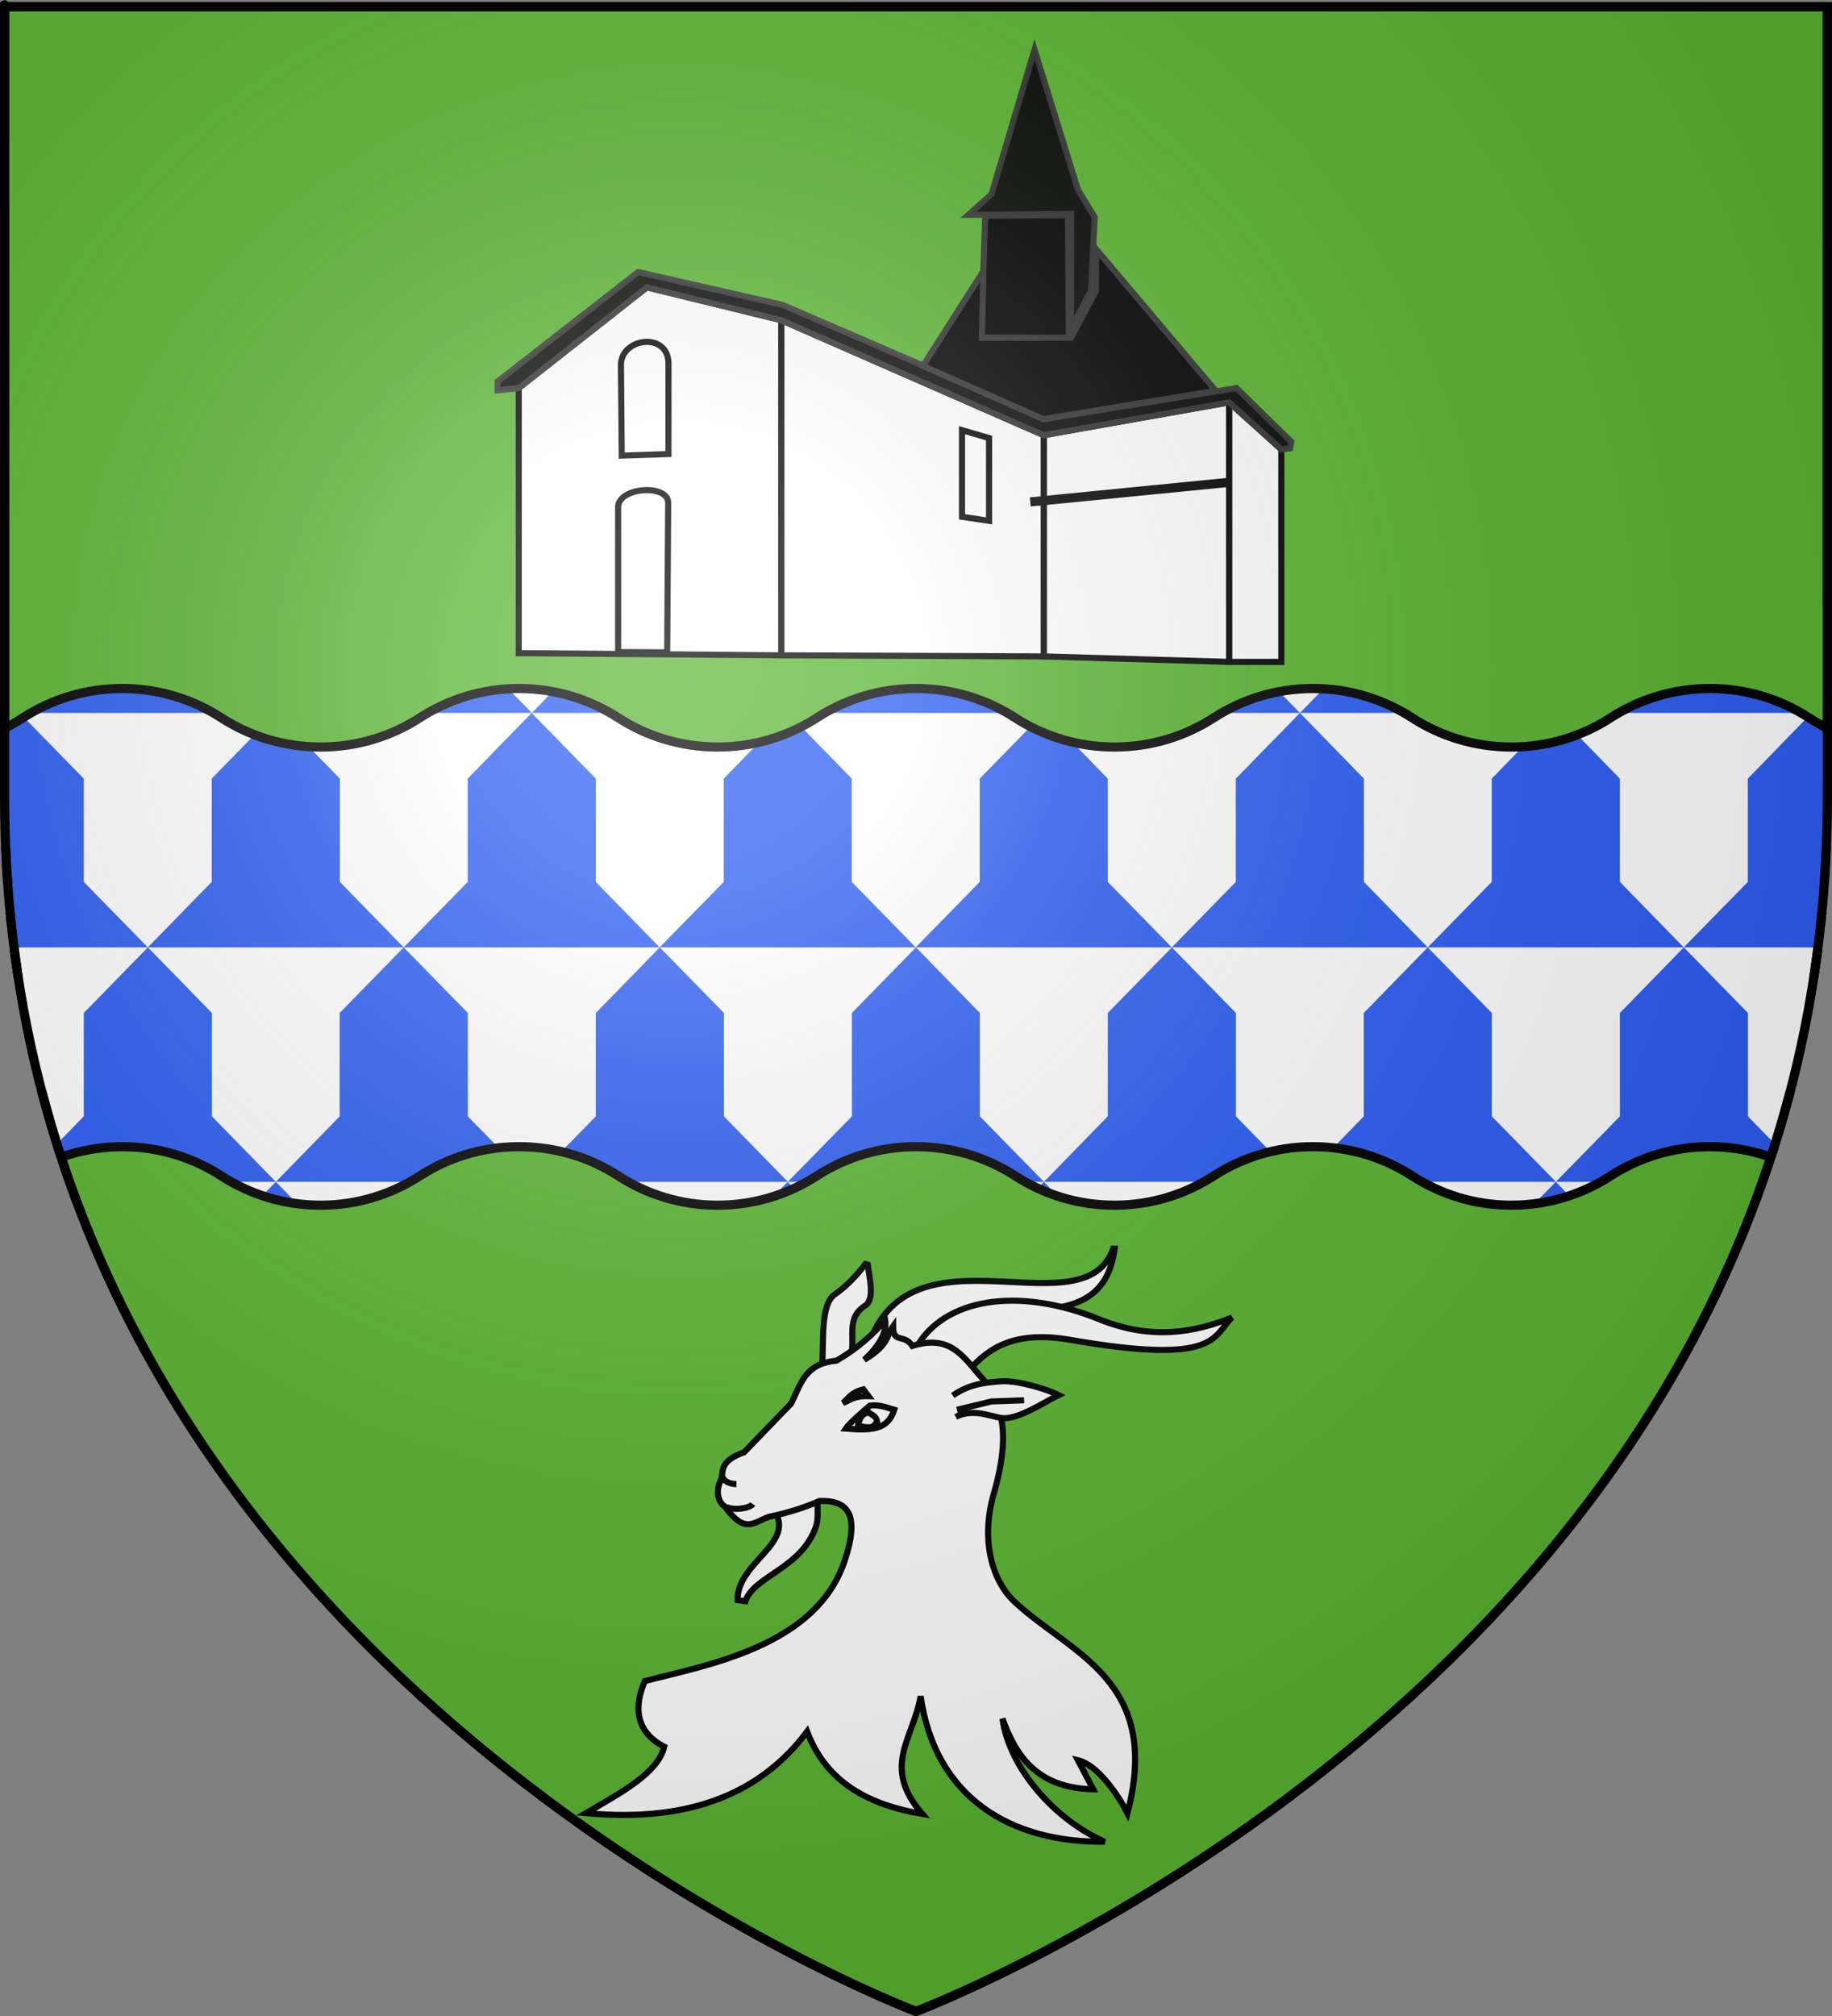 <?xml version="1.0" encoding="UTF-8" standalone="no"?>
<svg
   xmlns:dc="http://purl.org/dc/elements/1.1/"
   xmlns:cc="http://creativecommons.org/ns#"
   xmlns:rdf="http://www.w3.org/1999/02/22-rdf-syntax-ns#"
   xmlns:svg="http://www.w3.org/2000/svg"
   xmlns="http://www.w3.org/2000/svg"
   xmlns:xlink="http://www.w3.org/1999/xlink"
   xmlns:sodipodi="http://sodipodi.sourceforge.net/DTD/sodipodi-0.dtd"
   xmlns:inkscape="http://www.inkscape.org/namespaces/inkscape"
   height="660"
   width="600"
   version="1.0"
   id="svg2"
   sodipodi:version="0.32"
   inkscape:version="0.46"
   sodipodi:docname="Blason_ville_fr_Saint-Marcel-d'Urfé_(Loire).svg"
   sodipodi:docbase="L:\Héraldique"
   inkscape:export-filename="/Users/olivier/Desktop/Blason Rouge/Blason_Vide_3D.png"
   inkscape:export-xdpi="144"
   inkscape:export-ydpi="144"
   inkscape:output_extension="org.inkscape.output.svg.inkscape">
  <rect width="100%" height="100%" fill="#808080" stroke="none"/>
  <sodipodi:namedview
     inkscape:window-height="977"
     inkscape:window-width="1280"
     inkscape:pageshadow="2"
     inkscape:pageopacity="0.0"
     guidetolerance="10.0"
     gridtolerance="10.0"
     objecttolerance="10.0"
     borderopacity="1.0"
     bordercolor="#666666"
     pagecolor="#ffffff"
     id="base"
     showgrid="false"
     height="660px"
     inkscape:zoom="1.1621207"
     inkscape:cx="300.00013"
     inkscape:cy="330.00014"
     inkscape:window-x="-4"
     inkscape:window-y="-4"
     inkscape:current-layer="layer4"
     showguides="true"
     inkscape:guide-bbox="true"
     inkscape:object-nodes="true"
     inkscape:snap-global="false" />
  <desc
     id="desc4">Flag of Canton of Valais (Wallis)</desc>
  <defs
     id="defs6">
    <linearGradient
       id="linearGradient2893">
      <stop
         style="stop-color:white;stop-opacity:0.314;"
         offset="0"
         id="stop2895" />
      <stop
         id="stop2897"
         offset="0.19"
         style="stop-color:white;stop-opacity:0.251;" />
      <stop
         style="stop-color:#6b6b6b;stop-opacity:0.125;"
         offset="0.6"
         id="stop2901" />
      <stop
         style="stop-color:black;stop-opacity:0.125;"
         offset="1"
         id="stop2899" />
    </linearGradient>
    <radialGradient
       inkscape:collect="always"
       xlink:href="#linearGradient2893"
       id="radialGradient3163"
       gradientUnits="userSpaceOnUse"
       gradientTransform="matrix(1.353,0,0,1.349,-77.629,-85.747)"
       cx="221.445"
       cy="226.331"
       fx="221.445"
       fy="226.331"
       r="300" />
    <g
       id="s">
      <g
         id="c">
        <path
           transform="matrix(0.951,0.309,-0.309,0.951,0,-1)"
           d="M 0,0 L 0,1 L 0.5,1 L 0,0 z"
           id="t" />
        <use
           height="540"
           width="810"
           y="0"
           x="0"
           id="use2144"
           transform="scale(-1,1)"
           xlink:href="#t" />
      </g>
      <g
         id="a">
        <use
           height="540"
           width="810"
           y="0"
           x="0"
           id="use2147"
           transform="matrix(0.309,0.951,-0.951,0.309,0,0)"
           xlink:href="#c" />
        <use
           height="540"
           width="810"
           y="0"
           x="0"
           id="use2149"
           transform="matrix(-0.809,0.588,-0.588,-0.809,0,0)"
           xlink:href="#c" />
      </g>
      <use
         height="540"
         width="810"
         y="0"
         x="0"
         id="use2151"
         transform="scale(-1,1)"
         xlink:href="#a" />
    </g>
  </defs>
  <g
     inkscape:groupmode="layer"
     id="layer3"
     inkscape:label="Fond écu"
     style="display:inline">
    <path
       d="M 300,658.5 C 300,658.5 598.5,546.18 598.5,260.728 C 598.5,-24.723 598.5,2.176 598.5,2.176 L 1.5,2.176 L 1.5,260.728 C 1.5,546.18 300,658.5 300,658.5 z"
       style="fill:#ffffff;fill-opacity:1;fill-rule:evenodd;stroke:none;stroke-width:1px;stroke-linecap:butt;stroke-linejoin:miter;stroke-opacity:1;display:inline"
       id="path11587" />
    <path
       style="display:inline;fill:#2b5df2;fill-opacity:1;fill-rule:nonzero;stroke:none;stroke-width:3;stroke-linecap:butt;stroke-linejoin:miter;marker:none;marker-start:none;marker-mid:none;marker-end:none;stroke-miterlimit:4;stroke-dasharray:none;stroke-dashoffset:0;stroke-opacity:1;visibility:visible;overflow:visible"
       d="M 40,225.406 C 29.116,225.406 18.926,228.33 10.125,233.406 L 69.875,233.406 C 61.074,228.33 50.884,225.406 40,225.406 z M 300,225.406 C 289.116,225.406 278.926,228.33 270.125,233.406 L 329.875,233.406 C 321.074,228.33 310.885,225.406 300,225.406 z M 560,225.406 C 549.116,225.406 538.926,228.33 530.125,233.406 L 589.875,233.406 C 581.074,228.33 570.885,225.406 560,225.406 z M 166.469,225.5 C 156.913,226.059 147.966,228.884 140.125,233.406 L 174.125,233.406 L 174.188,233.406 L 166.469,225.5 z M 174.188,233.406 L 199.875,233.406 C 194.111,230.082 187.762,227.665 181,226.406 L 174.188,233.406 z M 174.125,233.406 L 153.188,254.906 L 153.188,288.719 L 132.219,310.156 L 216.031,310.156 L 195.125,288.719 L 195.125,254.906 L 174.125,233.406 z M 216.031,310.156 L 216.094,310.156 L 299.906,310.156 L 278.969,288.719 L 278.969,254.906 L 262.406,237.938 C 258.096,240.157 253.463,241.875 248.625,243 L 237.031,254.906 L 237.031,288.719 L 216.031,310.156 z M 299.906,310.156 L 300,310.156 L 383.781,310.156 L 362.812,288.719 L 362.812,254.906 L 351.156,242.938 C 346.366,241.805 341.77,240.113 337.5,237.906 L 320.875,254.906 L 320.875,288.719 L 299.906,310.156 z M 383.781,310.156 L 383.812,310.156 L 467.594,310.156 L 446.688,288.719 L 446.688,254.906 L 425.75,233.406 L 404.75,254.906 L 404.75,288.719 L 383.781,310.156 z M 425.75,233.406 L 418.938,226.438 C 412.201,227.7 405.87,230.093 400.125,233.406 L 425.75,233.406 z M 425.75,233.406 L 459.875,233.406 C 452.017,228.874 443.048,226.05 433.469,225.5 L 425.75,233.406 z M 467.594,310.156 L 551.438,310.156 L 530.531,288.719 L 530.531,254.906 L 516.531,240.562 C 510.955,242.71 504.985,244.052 498.75,244.438 L 488.562,254.906 L 488.562,288.719 L 467.594,310.156 z M 467.594,310.156 L 446.656,331.625 L 446.656,365.469 L 436.594,375.781 C 446.07,376.815 454.875,380.037 462.5,384.969 C 463.55,385.648 464.625,386.292 465.719,386.906 L 509.531,386.906 L 509.562,386.906 L 488.594,365.469 L 488.594,331.625 L 467.594,310.156 z M 509.562,386.906 L 524.281,386.906 C 525.375,386.292 526.45,385.648 527.5,384.969 C 536.865,378.912 548.025,375.406 560,375.406 C 567.004,375.406 573.718,376.636 579.969,378.844 C 580.435,377.421 580.893,375.997 581.344,374.562 L 572.469,365.469 L 572.469,331.625 L 551.469,310.156 L 530.531,331.625 L 530.531,365.469 L 509.562,386.906 z M 551.469,310.156 L 595.406,310.156 C 597.421,294.291 598.5,277.81 598.5,260.719 C 598.5,236.393 598.5,257.704 598.5,238.688 L 598.031,238.188 C 596.128,237.223 594.281,236.152 592.5,235 C 592.354,234.906 592.209,234.812 592.062,234.719 L 572.438,254.906 L 572.438,288.719 L 551.438,310.156 L 551.469,310.156 z M 509.531,386.906 L 502.531,394.062 C 506.49,393.564 510.32,392.703 514,391.469 L 509.531,386.906 z M 383.812,310.156 L 362.812,331.625 L 362.812,365.469 L 341.906,386.906 L 394.281,386.906 C 395.375,386.292 396.45,385.648 397.5,384.969 C 403.118,381.335 409.395,378.622 416.094,377.031 L 404.781,365.469 L 404.781,331.625 L 383.812,310.156 z M 341.906,386.906 L 320.906,365.469 L 320.906,331.625 L 300,310.156 L 279,331.625 L 279,365.469 L 258.031,386.906 L 264.281,386.906 C 265.375,386.292 266.45,385.648 267.5,384.969 C 276.865,378.912 288.025,375.406 300,375.406 C 311.975,375.406 323.136,378.912 332.5,384.969 C 333.55,385.648 334.625,386.292 335.719,386.906 L 341.875,386.906 L 341.906,386.906 z M 341.875,386.906 L 339.812,389 C 341.961,389.999 344.192,390.851 346.469,391.594 L 341.875,386.906 z M 258.031,386.906 L 237.094,365.469 L 237.094,331.625 L 216.094,310.156 L 195.594,331.156 C 210.469,340.263 211.193,338.791 195.594,331.156 L 195.125,331.625 L 195.125,365.469 L 183.844,377.031 C 190.565,378.621 196.866,381.325 202.5,384.969 C 203.55,385.648 204.625,386.292 205.719,386.906 L 257.969,386.906 L 258.031,386.906 z M 257.969,386.906 L 253.312,391.688 C 255.633,390.941 257.906,390.075 260.094,389.062 L 257.969,386.906 z M 132.219,310.156 L 111.25,331.625 L 111.25,365.469 L 90.344,386.906 L 134.281,386.906 C 135.375,386.292 136.45,385.648 137.5,384.969 C 145.1,380.053 153.871,376.826 163.312,375.781 L 153.219,365.469 L 153.219,331.625 L 132.219,310.156 z M 132.219,310.156 L 111.312,288.719 L 111.312,254.906 L 101.094,244.438 C 94.881,244.038 88.931,242.681 83.375,240.531 L 69.344,254.906 L 69.344,288.719 L 48.406,310.156 L 48.438,310.156 L 132.219,310.156 z M 48.438,310.156 L 27.438,331.625 L 27.438,365.469 L 18.625,374.5 C 19.083,375.957 19.558,377.399 20.031,378.844 C 26.281,376.636 32.996,375.406 40,375.406 C 51.975,375.406 63.136,378.912 72.5,384.969 C 73.55,385.648 74.625,386.292 75.719,386.906 L 90.344,386.906 L 69.406,365.469 L 69.406,331.625 L 48.438,310.156 z M 90.344,386.906 L 85.906,391.438 C 89.566,392.672 93.374,393.556 97.312,394.062 L 90.344,386.906 z M 48.406,310.156 L 27.438,288.719 L 27.438,254.906 L 7.812,234.812 C 7.71,234.878 7.602,234.934 7.5,235 C 5.601,236.228 3.632,237.364 1.594,238.375 L 1.5,238.5 L 1.5,260.719 C 1.5,277.81 2.579,294.291 4.594,310.156 L 48.406,310.156 z"
       id="path14557"
       sodipodi:nodetypes="cccccccccccccccccccccccccccccccccccccccccccccccccccccccccccccccccccccccccccccccsccccccccssccccccccccsccsccccccccccccccsccccccccccccsssccccccccccccccccsccccccccccccscccccccccccccccccccsscccccccccccccsccccc" />
    <path
       style="fill:#5ab532;fill-opacity:1;fill-rule:evenodd;stroke:#000000;stroke-width:3;stroke-linecap:butt;stroke-linejoin:miter;stroke-opacity:1;display:inline;stroke-miterlimit:4;stroke-dasharray:none"
       d="M 1.5,2.188 L 1.5,238.438 C 3.574,237.414 5.57,236.248 7.5,235 C 16.872,228.94 28.017,225.406 40,225.406 C 51.983,225.406 63.128,228.94 72.5,235 C 81.864,241.057 93.025,244.562 105,244.562 C 116.975,244.562 128.136,241.057 137.5,235 C 146.872,228.94 158.017,225.406 170,225.406 C 181.983,225.406 193.128,228.94 202.5,235 C 211.864,241.057 223.025,244.562 235,244.562 C 246.975,244.562 258.136,241.057 267.5,235 C 276.872,228.94 288.017,225.406 300,225.406 C 311.983,225.406 323.128,228.94 332.5,235 C 341.864,241.057 353.025,244.562 365,244.562 C 376.975,244.562 388.136,241.057 397.5,235 C 406.872,228.94 418.017,225.406 430,225.406 C 441.983,225.406 453.128,228.94 462.5,235 C 471.864,241.057 483.025,244.562 495,244.562 C 506.975,244.562 518.136,241.057 527.5,235 C 536.872,228.94 548.017,225.406 560,225.406 C 571.983,225.406 583.128,228.94 592.5,235 C 594.43,236.248 596.426,237.414 598.5,238.438 C 598.5,24.484 598.5,2.188 598.5,2.188 L 1.5,2.188 z M 1.844,277.156 C 1.946,279.67 2.07,282.17 2.219,284.656 C 2.07,282.171 1.946,279.669 1.844,277.156 z M 2.219,284.656 C 2.313,286.224 2.419,287.787 2.531,289.344 C 2.419,287.787 2.313,286.224 2.219,284.656 z M 598.156,277.156 C 598.054,279.669 597.93,282.171 597.781,284.656 C 597.93,282.17 598.054,279.67 598.156,277.156 z M 597.781,284.656 C 597.687,286.224 597.581,287.787 597.469,289.344 C 597.581,287.787 597.687,286.224 597.781,284.656 z M 3.312,298.594 C 3.455,300.077 3.591,301.559 3.75,303.031 C 3.591,301.56 3.455,300.075 3.312,298.594 z M 596.688,298.594 C 596.545,300.075 596.409,301.56 596.25,303.031 C 596.409,301.559 596.545,300.077 596.688,298.594 z M 4.5,309.5 C 4.804,311.932 5.152,314.346 5.5,316.75 C 5.152,314.348 4.804,311.93 4.5,309.5 z M 5.5,316.75 C 5.678,317.982 5.842,319.213 6.031,320.438 C 5.842,319.216 5.678,317.979 5.5,316.75 z M 595.5,309.5 C 595.196,311.93 594.848,314.348 594.5,316.75 C 594.848,314.346 595.196,311.932 595.5,309.5 z M 594.5,316.75 C 594.322,317.979 594.158,319.216 593.969,320.438 C 594.158,319.213 594.322,317.982 594.5,316.75 z M 13.625,357.094 C 14.106,358.942 14.618,360.765 15.125,362.594 C 14.616,360.761 14.109,358.945 13.625,357.094 z M 15.125,362.594 C 15.632,364.424 16.155,366.251 16.688,368.062 C 16.153,366.249 15.634,364.426 15.125,362.594 z M 16.688,368.062 C 17.16,369.672 17.633,371.281 18.125,372.875 C 17.633,371.285 17.16,369.667 16.688,368.062 z M 586.375,357.094 C 585.891,358.945 585.384,360.761 584.875,362.594 C 585.382,360.765 585.894,358.942 586.375,357.094 z M 584.875,362.594 C 584.366,364.426 583.847,366.249 583.312,368.062 C 583.845,366.251 584.368,364.424 584.875,362.594 z M 583.312,368.062 C 582.84,369.667 582.367,371.285 581.875,372.875 C 582.367,371.281 582.84,369.672 583.312,368.062 z M 18.531,374.188 C 19.02,375.748 19.524,377.297 20.031,378.844 C 19.524,377.296 19.021,375.749 18.531,374.188 z M 20.031,378.844 C 85.186,577.652 300,658.5 300,658.5 C 300,658.5 514.814,577.652 579.969,378.844 C 573.719,376.636 567.004,375.406 560,375.406 C 548.025,375.406 536.864,378.912 527.5,384.969 C 518.128,391.029 506.983,394.562 495,394.562 C 483.017,394.562 471.872,391.029 462.5,384.969 C 453.136,378.912 441.975,375.406 430,375.406 C 418.025,375.406 406.864,378.912 397.5,384.969 C 388.128,391.029 376.983,394.562 365,394.562 C 353.017,394.562 341.872,391.029 332.5,384.969 C 323.136,378.912 311.975,375.406 300,375.406 C 288.025,375.406 276.864,378.912 267.5,384.969 C 258.128,391.029 246.983,394.562 235,394.562 C 223.017,394.562 211.872,391.029 202.5,384.969 C 193.136,378.912 181.975,375.406 170,375.406 C 158.025,375.406 146.864,378.912 137.5,384.969 C 128.128,391.029 116.983,394.562 105,394.562 C 93.017,394.562 81.872,391.029 72.5,384.969 C 63.136,378.912 51.975,375.406 40,375.406 C 32.996,375.406 26.281,376.636 20.031,378.844 z M 579.969,378.844 C 580.476,377.297 580.98,375.748 581.469,374.188 C 580.979,375.749 580.476,377.296 579.969,378.844 z"
       id="path15085"
       sodipodi:nodetypes="ccsscscscscscscscscssccccsccsccsccsccsccsccsccsccsccsccsccsccsccsccsccsccsccccscscscscscscscscsccsc" />
  </g>
  <g
     inkscape:groupmode="layer"
     id="layer4"
     inkscape:label="Meubles"
     style="display:inline">
    <g
       transform="translate(1738.038,392.53)"
       inkscape:label="Meubles"
       id="g12542">
      <g
         transform="translate(0,0.344)"
         id="g2282"
         inkscape:label="Meubles"
         style="fill:#e20909;fill-opacity:1;display:inline" />
    </g>
    <g
       transform="translate(3311.316,518.03)"
       inkscape:label="Meubles"
       id="g13313">
      <g
         transform="translate(0,0.344)"
         id="g13315"
         inkscape:label="Meubles"
         style="fill:#e20909;fill-opacity:1;display:inline" />
    </g>
    <g
       id="g11654"
       transform="translate(2296.262,744.833)" />
    <g
       transform="matrix(0.414,0,0,0.433,1881.728,247.583)"
       id="g2171"
       style="stroke:#000000;stroke-width:7.082;stroke-miterlimit:4;stroke-dasharray:none;stroke-opacity:1;display:inline" />
    <g
       id="g3710"
       inkscape:label="Meubles"
       transform="matrix(1.002,0,0,1.002,1761.747,1164.408)">
      <g
         style="opacity:1"
         transform="translate(29.915,-1710.963)"
         id="g2119">
        <g
           transform="translate(-1361.835,-74.826)"
           id="g11024" />
      </g>
    </g>
    <g
       transform="matrix(0.403,0,0,0.386,1679.793,1237.77)"
       style="display:inline"
       id="g2137" />
    <path
       sodipodi:type="arc"
       style="opacity:0.615;fill:#fcef3c;fill-opacity:0.991;fill-rule:evenodd;stroke:#000000;stroke-width:2.5;stroke-linecap:round;stroke-linejoin:round;stroke-miterlimit:4;stroke-dasharray:none;stroke-dashoffset:0;stroke-opacity:1"
       id="path13306"
       sodipodi:cx="-95.744682"
       sodipodi:cy="276.70212"
       sodipodi:rx="0"
       sodipodi:ry="4.7872343"
       d="M -95.745,281.381 A 0,4.787 0 1 1 -95.745,276.702 L -95.745,276.702 z"
       sodipodi:start="1.357941"
       sodipodi:end="6.2831853"
       transform="matrix(0,1,-1,0,3324.037,1778.042)" />
    <g
       transform="translate(3153.304,1720.836)"
       style="display:inline"
       inkscape:label="Fond écu"
       id="g7807" />
    <g
       transform="translate(3153.304,1720.836)"
       style="display:inline"
       inkscape:label="mi-parti"
       id="g7840" />
    <g
       transform="translate(3153.304,1720.836)"
       style="display:inline"
       inkscape:label="Chef"
       id="layer6" />
    <g
       transform="translate(3153.304,1720.836)"
       inkscape:label="Reflet final"
       id="g7843" />
    <g
       transform="translate(3153.304,1720.836)"
       style="display:inline"
       inkscape:label="Contour final"
       id="g7845" />
    <g
       id="g24409"
       inkscape:label="Meubles"
       transform="translate(1878.068,1003.543)" />
    <g
       transform="translate(1618.105,486.366)"
       inkscape:label="Meubles"
       id="g20565" />
    <g
       id="g13617"
       inkscape:label="Meubles"
       transform="translate(534.837,355.032)">
      <g
         style="fill:#e20909;fill-opacity:1;display:inline"
         inkscape:label="Meubles"
         id="g13619"
         transform="translate(0,0.344)" />
    </g>
    <g
       id="g16615">
      <path
         id="path16508"
         d="M 419.65,147.138 L 419.65,216.694 L 402.538,216.694 L 402.538,131.72 L 419.65,147.138 z"
         style="fill:#ffffff;fill-opacity:1;stroke:#000000;stroke-width:2;stroke-miterlimit:4;stroke-dasharray:none;stroke-opacity:1" />
      <path
         id="path16512"
         d="M 402.538,216.694 L 402.538,131.72 L 341.831,142.477 L 341.831,214.902 L 402.538,216.694 z"
         style="fill:#ffffff;fill-opacity:1;stroke:#000000;stroke-width:2;stroke-miterlimit:4;stroke-dasharray:none;stroke-opacity:1" />
      <path
         id="path16514"
         d="M 341.831,214.902 L 341.831,142.477 L 255.863,104.83 L 255.863,214.543 L 341.831,214.902 z"
         style="fill:#ffffff;fill-opacity:1;stroke:#000000;stroke-width:2;stroke-miterlimit:4;stroke-dasharray:none;stroke-opacity:1" />
      <path
         id="path16518"
         d="M 255.863,214.543 L 255.863,104.83 L 211.86,94.074 L 169.895,127.059 L 169.895,213.826 L 255.863,214.543 z"
         style="fill:#ffffff;fill-opacity:1;stroke:#000000;stroke-width:2;stroke-miterlimit:4;stroke-dasharray:none;stroke-opacity:1" />
      <path
         sodipodi:nodetypes="ccccc"
         id="path16520"
         d="M 322.682,70.649 L 321.256,110.446 L 350.047,111.283 L 349.775,70.44 L 322.682,70.649 z"
         style="fill:#000000;fill-opacity:1;stroke:#313131;stroke-width:2;stroke-miterlimit:4;stroke-dasharray:none;stroke-opacity:1" />
      <path
         sodipodi:nodetypes="ccccccccc"
         id="path16522"
         d="M 317.147,70.35 L 324.719,63.598 L 338.816,16.271 L 353.062,62.176 L 358.536,71.127 L 357.313,95.149 L 350.794,107.698 L 350.794,70.051 L 317.147,70.35 z"
         style="opacity:0.958;fill:#000000;fill-opacity:1;stroke:#313131;stroke-width:2;stroke-miterlimit:4;stroke-dasharray:none;stroke-opacity:1" />
      <path
         id="path16524"
         d="M 169.895,127.059 L 211.86,94.074 L 255.863,104.83 L 341.831,142.477 L 402.538,131.72 L 419.65,147.138 L 422.502,146.779 L 422.91,144.628 L 404.983,127.059 L 342.646,137.098 L 256.27,99.81 L 209.008,89.054 L 162.968,124.908 L 162.968,127.776 L 169.895,127.059 z"
         style="opacity:0.958;fill:#000000;fill-opacity:1;stroke:#313131;stroke-width:2;stroke-miterlimit:4;stroke-dasharray:none;stroke-opacity:1" />
      <path
         sodipodi:nodetypes="ccccccccc"
         id="path16526"
         d="M 302.26,119.785 L 322.07,88.756 L 321.595,110.566 L 350.794,110.566 L 358.943,95.149 L 358.943,81.525 L 398.153,127.946 L 341.684,137.206 L 302.26,119.785 z"
         style="fill:#000000;fill-opacity:1;stroke:#313131;stroke-width:2;stroke-miterlimit:4;stroke-dasharray:none;stroke-opacity:1" />
      <path
         sodipodi:nodetypes="ccccc"
         id="path16528"
         d="M 203.622,149.154 L 218.929,148.647 L 218.929,118.731 C 218.594,108.414 203.074,110.672 203.372,119.745 L 203.622,149.154 z"
         style="fill:#ffffff;fill-opacity:1;stroke:#000000;stroke-width:2;stroke-miterlimit:4;stroke-dasharray:none;stroke-opacity:1" />
      <path
         sodipodi:nodetypes="ccccc"
         id="path16530"
         d="M 202.447,213.481 L 202.447,165.688 C 203.15,159.336 218.98,158.459 218.839,164.71 L 218.513,213.571 L 202.447,213.481 z"
         style="fill:#ffffff;fill-opacity:1;stroke:#000000;stroke-width:2;stroke-miterlimit:4;stroke-dasharray:none;stroke-opacity:1" />
      <path
         sodipodi:nodetypes="ccccc"
         id="path16532"
         d="M 315.068,169.195 L 315.068,140.819 L 323.926,143.417 L 323.926,170.514 L 315.068,169.195 z"
         style="fill:#ffffff;fill-opacity:1;stroke:#000000;stroke-width:2;stroke-miterlimit:4;stroke-dasharray:none;stroke-opacity:1" />
      <path
         id="path16580"
         d="M 337.42,164.323 L 402.876,157.87"
         style="opacity:1;fill:none;fill-opacity:1;stroke:#000000;stroke-width:3;stroke-miterlimit:4;stroke-dasharray:none;stroke-opacity:1" />
    </g>
    <g
       style="display:inline"
       id="g16097">
      <path
         style="fill:#ffffff;fill-opacity:1;stroke:#000000;stroke-width:2;stroke-miterlimit:4;stroke-dasharray:none;stroke-opacity:1;display:inline"
         d="M 282.649,447.296 C 292.483,395.365 354.287,437.611 364.595,408.811 L 365.075,408.811 C 359.982,447.231 306.688,410.807 299.662,451.989 L 282.649,447.296 z"
         id="path2634"
         sodipodi:nodetypes="ccccc" />
      <path
         style="fill:#ffffff;fill-opacity:1;stroke:#000000;stroke-width:2;stroke-miterlimit:4;stroke-dasharray:none;stroke-opacity:1;display:inline"
         d="M 253.115,493.953 C 261.488,505.048 241.347,511.236 241.56,523.843 L 244.091,524.233 C 247.011,515.809 262.522,513.581 267.261,499.699 C 268.529,495.987 267.137,488.017 267.456,488.017 L 253.115,493.953 z"
         id="path3317"
         sodipodi:nodetypes="cccscc" />
      <path
         style="fill:#ffffff;fill-opacity:1;stroke:#000000;stroke-width:2;stroke-miterlimit:4;stroke-dasharray:none;stroke-opacity:1;display:inline"
         d="M 269.209,448.102 C 269.916,439.188 268.491,426.705 273.687,423.569 C 277.39,420.887 280.334,417.849 283.422,413.833 L 284.201,414.028 C 284.747,418.441 286.477,424.802 283.617,427.268 C 276.901,431.393 280.158,437.497 278.749,443.623 L 269.209,448.102 z"
         id="path3315"
         sodipodi:nodetypes="ccccccc" />
      <path
         style="fill:#ffffff;fill-opacity:1;stroke:#000000;stroke-width:2;stroke-miterlimit:4;stroke-dasharray:none;stroke-opacity:1;display:inline"
         d="M 300.222,440.933 C 309.143,425.442 332.784,420.845 360.062,431.92 C 377.289,438.914 391.425,436.152 403.475,431.333 C 397.171,437.449 399.02,447.062 350.675,438.667 C 332.792,435.561 324.062,440.884 317.266,448.7 L 300.222,440.933 z"
         id="path2636"
         sodipodi:nodetypes="cscscc" />
      <path
         style="fill:#ffffff;fill-opacity:1;stroke:#000000;stroke-width:2;stroke-miterlimit:4;stroke-dasharray:none;stroke-opacity:1;display:inline"
         d="M 191.926,593.588 C 227.076,596.875 249.732,586.329 264.345,566.878 C 270.706,583.743 284.734,590.898 302.069,593.863 C 288.588,578.373 299.085,569.351 301.518,555.313 C 306.312,588.673 331.197,603.304 361.822,602.95 C 345.656,595.862 330.617,579.113 328.31,562.651 C 332.391,573.698 338.744,585.375 358.049,585.781 L 353.025,576.255 C 359.599,577.821 366.245,587.748 369.256,593.588 C 380.64,550.022 350.68,541.509 332.358,524.473 C 324.813,517.457 321.161,504.107 325.429,489.194 C 329.129,476.27 331.418,461.369 320.682,450.094 C 314.834,443.235 310.679,437.019 298.81,440.615 C 296.043,436.458 292.471,440.078 292.506,434.176 C 290.211,437.29 291.353,440.211 283.069,445.17 C 287.537,441.039 290.588,436.325 289.92,432.194 C 286.131,436.703 280.879,441.454 273.982,445.445 C 263.722,446.454 262.524,452.524 259.113,459.488 L 243.693,475.459 C 235.662,478.332 236.922,481.437 236.258,484.271 C 233.958,488.405 235.516,492.062 237.309,493.126 C 244.014,502.321 246.615,498.483 251.759,496.595 C 259.951,494.904 265.388,492.709 268.376,491.4 C 278.18,491.043 281.527,496.325 276.639,510.98 C 267.331,538.89 231.955,544.97 211.201,550.357 C 207.557,558.633 208.061,566.976 217.534,571.835 C 215.475,580.58 203.191,586.967 191.926,593.588 z"
         id="path3313"
         sodipodi:nodetypes="cccccccccssccccccccccccsccc" />
      <path
         style="fill:#ffffff;fill-opacity:1;stroke:#000000;stroke-width:2;stroke-miterlimit:4;stroke-dasharray:none;stroke-opacity:1;display:inline"
         d="M 276.974,467.707 C 277.979,466.156 282.886,461.844 284.897,460.174 C 287.98,459.783 290.366,460.788 292.88,461.537 C 290.792,467.949 285.936,468.43 276.974,467.707 z"
         id="path3319"
         sodipodi:nodetypes="cccc" />
      <path
         style="fill:#ffffff;fill-opacity:1;stroke:#000000;stroke-width:2;stroke-miterlimit:4;stroke-dasharray:none;stroke-opacity:1;display:inline"
         d="M 237.831,493.221 C 239.501,494.572 245.444,493.977 246.549,492.397"
         id="path3321"
         sodipodi:nodetypes="cc" />
      <path
         style="fill:#ffffff;fill-opacity:1;stroke:#000000;stroke-width:2;stroke-miterlimit:4;stroke-dasharray:none;stroke-opacity:1;display:inline"
         d="M 236.572,483.539 C 236.951,484.299 238.095,485.832 241.201,485.86"
         id="path3323"
         sodipodi:nodetypes="cc" />
      <path
         style="fill:#ffffff;fill-opacity:1;stroke:#000000;stroke-width:2;stroke-miterlimit:4;stroke-dasharray:none;stroke-opacity:1;display:inline"
         d="M 312.044,456.864 C 317.771,452.923 322.983,452.59 328.205,452.191 C 333.335,451.989 342.367,454.553 346.701,456.724 C 342.598,458.672 332.908,465.263 327.676,464.179 C 323.394,463.363 318.31,461.153 313.017,463.873"
         id="path3325"
         sodipodi:nodetypes="ccccc" />
      <path
         style="fill:#ffffff;fill-opacity:1;stroke:#000000;stroke-width:2;stroke-miterlimit:4;stroke-dasharray:none;stroke-opacity:1;display:inline"
         d="M 313.407,461.537 L 324.7,458.811 L 335.409,458.421"
         id="path3327" />
      <path
         style="fill:#ffffff;fill-opacity:1;stroke:#000000;stroke-width:2;stroke-miterlimit:4;stroke-dasharray:none;stroke-opacity:1;display:inline"
         d="M 280.983,466.674 C 281.742,463.077 283.07,462.893 284.336,462.335 C 285.528,463.181 287.082,463.665 287.294,465.491 C 286.278,466.337 286.46,468.25 280.983,466.674 z"
         id="path3410"
         sodipodi:nodetypes="cccc" />
      <path
         style="fill:#ffffff;fill-opacity:1;stroke:#000000;stroke-width:2;stroke-miterlimit:4;stroke-dasharray:none;stroke-opacity:1;display:inline"
         d="M 276.068,459.31 C 278.479,458.377 279.829,456.913 284.436,457.078 L 282.763,454.847 C 278.665,455.868 278,457.747 276.068,459.31 z"
         id="path3414"
         sodipodi:nodetypes="cccc" />
    </g>
  </g>
  <g
     inkscape:groupmode="layer"
     id="layer2"
     inkscape:label="Reflet final"
     sodipodi:insensitive="true"
     style="display:inline">
    <path
       sodipodi:nodetypes="cccccc"
       d="M 300,658.5 C 300,658.5 598.5,546.18 598.5,260.728 C 598.5,-24.723 598.5,2.176 598.5,2.176 L 1.5,2.176 L 1.5,260.728 C 1.5,546.18 300,658.5 300,658.5 z"
       style="opacity:1;fill:url(#radialGradient3163);fill-opacity:1;fill-rule:evenodd;stroke:none;stroke-width:1px;stroke-linecap:butt;stroke-linejoin:miter;stroke-opacity:1"
       id="path2875"
       inkscape:export-xdpi="144"
       inkscape:export-ydpi="144" />
  </g>
  <g
     inkscape:groupmode="layer"
     id="layer1"
     inkscape:label="Contour final"
     style="display:inline"
     sodipodi:insensitive="true">
    <path
       sodipodi:nodetypes="cccccc"
       d="M 300,658.5 C 300,658.5 1.5,546.18 1.5,260.728 C 1.5,-24.723 1.5,2.176 1.5,2.176 L 598.5,2.176 L 598.5,260.728 C 598.5,546.18 300,658.5 300,658.5 z"
       style="opacity:1;fill:none;fill-opacity:1;fill-rule:evenodd;stroke:#000000;stroke-width:3;stroke-linecap:butt;stroke-linejoin:miter;stroke-miterlimit:4;stroke-dasharray:none;stroke-opacity:1"
       id="path1411"
       inkscape:export-xdpi="144"
       inkscape:export-ydpi="144" />
  </g>
</svg>
